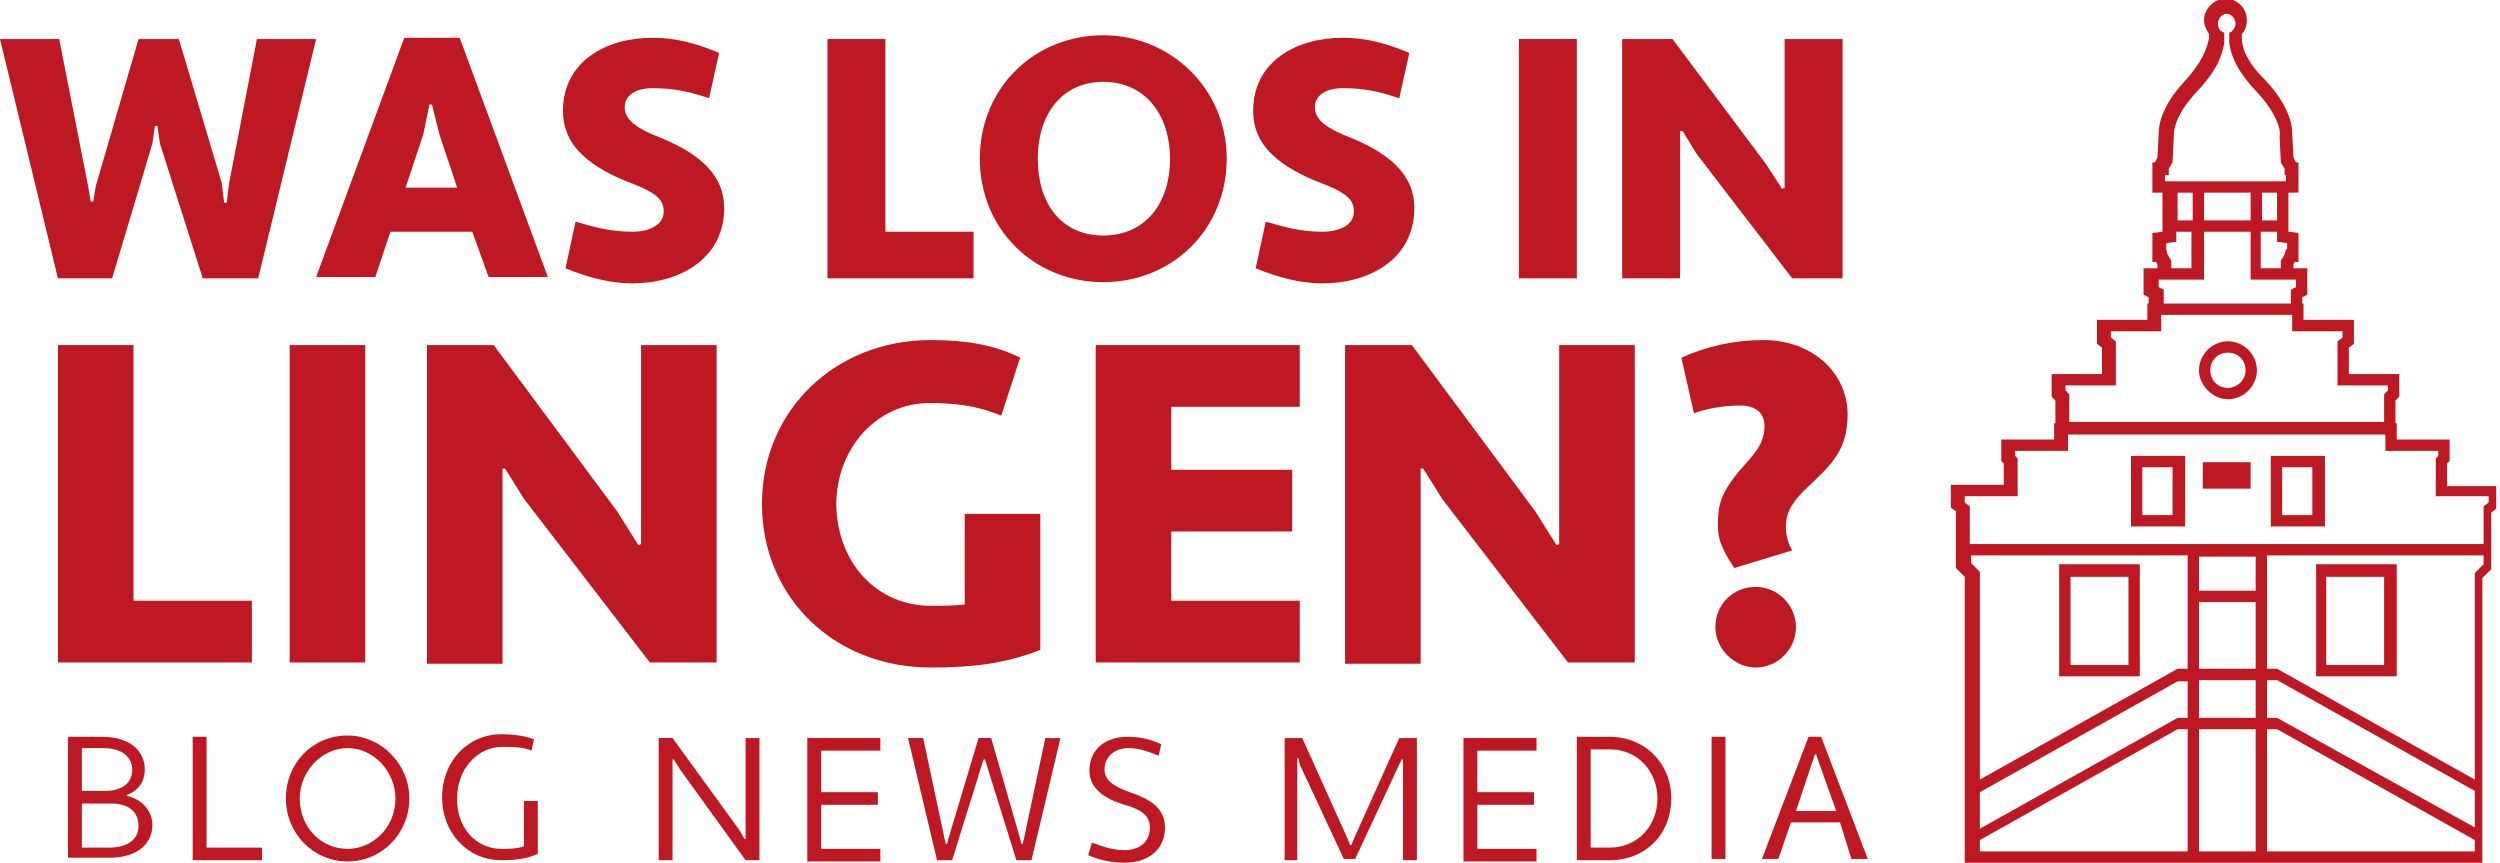 <?xml version="1.0" encoding="utf-8"?>
<!-- Generator: Adobe Illustrator 27.2.0, SVG Export Plug-In . SVG Version: 6.00 Build 0)  -->
<svg version="1.1" id="Ebene_1" xmlns="http://www.w3.org/2000/svg" xmlns:xlink="http://www.w3.org/1999/xlink" x="0px" y="0px"
	 viewBox="0 0 198.5 68.5" style="enable-background:new 0 0 198.5 68.5;" xml:space="preserve">
<style type="text/css">
	.st0{fill:#BE1823;}
</style>
<g>
	<path class="st0" d="M17.6,14.5l0.2,1.6H18l0.2-1.6l2.2-11.4h4.7l-4.6,19h-4.4l-3.4-10.7l-0.2-1.4h-0.2l-0.2,1.4L8.9,22.1H4.6
		L0,3.1h4.7L7,14.8L7.2,16h0.2l0.2-1.2L11,3.1h3.2L17.6,14.5z"/>
	<path class="st0" d="M37.5,18.4H31l-1.2,3.6h-4.7l7-19h4.4l7,19h-4.7L37.5,18.4z M32.2,14.9h4.1l-1.4-4.2l-0.6-2.4h-0.2l-0.5,2.4
		L32.2,14.9z"/>
	<path class="st0" d="M45.7,17.6c1.4,0.4,2.7,0.8,4.5,0.8c1.3,0,2.5-0.5,2.5-1.6c0-1.1-0.8-1.6-3.2-2.5c-3-1.3-4.8-2.9-4.8-5.5
		c0-3.9,3.4-5.8,7.1-5.8c2,0,3.6,0.5,5.3,1.2l-0.8,3.6c-1.5-0.5-2.7-0.8-4.5-0.8c-1.2,0-2.2,0.5-2.2,1.5c0,1,0.9,1.7,3,2.5
		c3.1,1.3,4.9,3,4.9,5.5c0,4.1-3.6,6-7.3,6c-1.8,0-3.6-0.5-5.3-1.2L45.7,17.6z"/>
	<path class="st0" d="M65.7,3.1h4.6v15.3h7v3.7H65.7V3.1z"/>
	<path class="st0" d="M87.6,2.8c5.3,0,9.8,4.2,9.8,9.8s-4.3,9.8-9.8,9.8c-5.5,0-9.8-4.2-9.8-9.8S82.1,2.8,87.6,2.8z M87.6,18.7
		c3.3,0,5.3-2.5,5.3-6.1c0-3.4-1.9-6.1-5.3-6.1c-3.3,0-5.2,2.6-5.2,6.1C82.4,16.2,84.3,18.7,87.6,18.7z"/>
	<path class="st0" d="M100.5,17.6c1.4,0.4,2.7,0.8,4.5,0.8c1.3,0,2.5-0.5,2.5-1.6c0-1.1-0.8-1.6-3.2-2.5c-3-1.3-4.8-2.9-4.8-5.5
		c0-3.9,3.4-5.8,7.1-5.8c2,0,3.6,0.5,5.3,1.2l-0.8,3.6c-1.5-0.5-2.7-0.8-4.5-0.8c-1.2,0-2.2,0.5-2.2,1.5c0,1,0.9,1.7,3,2.5
		c3.1,1.3,4.9,3,4.9,5.5c0,4.1-3.6,6-7.3,6c-1.8,0-3.6-0.5-5.3-1.2L100.5,17.6z"/>
	<path class="st0" d="M120.6,3.1h4.6v19h-4.6V3.1z"/>
	<path class="st0" d="M134.7,12.2l-1.1-1.8l-0.2,0v11.7h-4.6v-19h4l7.4,9.9l1.3,2l0.2-0.1V3.1h4.6v19h-4L134.7,12.2z"/>
</g>
<g>
	<path class="st0" d="M4.6,27.4h6v20.3H20v4.9H4.6V27.4z"/>
	<path class="st0" d="M23,27.4h6v25.2h-6V27.4z"/>
	<path class="st0" d="M41.6,39.6l-1.5-2.4l-0.2,0v15.5h-6V27.4h5.3l9.8,13.2l1.7,2.7l0.2-0.1V27.4h6v25.2h-5.3L41.6,39.6z"/>
	<path class="st0" d="M73.9,48.1c0.9,0,1.8,0,2.7-0.1v-7.2h6v10.8c-2.8,1.1-5.4,1.4-8.7,1.4c-7.7,0-13.4-5.6-13.4-13s5.8-13,13.4-13
		c2.5,0,4.9,0.3,7.1,1.4L79.5,33c-1.3-0.5-2.7-1-5.7-1c-4.1,0-7.4,3.5-7.4,8.1C66.5,44.8,69.7,48.1,73.9,48.1z"/>
	<path class="st0" d="M87,52.6V27.4h16.2v4.9H93v5h9.6v4.9H93v5.5h10.2v4.9H87z"/>
	<path class="st0" d="M114.5,39.6l-1.5-2.4l-0.2,0v15.5h-6V27.4h5.3l9.8,13.2l1.7,2.7l0.2-0.1V27.4h6v25.2h-5.3L114.5,39.6z"/>
	<path class="st0" d="M137.7,45.1c-0.5-0.8-1.3-1.9-1.3-3.3c0-1.5,0.1-2.5,1.7-4.4c1.2-1.4,2-2.1,2-3.6c0-1-0.7-1.6-1.9-1.6
		c-1.3,0-2.5,0.2-3.7,0.6l-1-4.4c2-0.9,4.2-1.4,6.5-1.4c4,0,6.7,2.7,6.7,5.9c0,2.9-1.3,4-3.4,6c-0.9,0.9-1.5,1.7-1.5,2.9
		c0,0.8,0.2,1.4,0.5,1.9L137.7,45.1z M139.4,46.6c1.8,0,3.2,1.5,3.2,3.2c0,1.7-1.4,3.2-3.2,3.2c-1.7,0-3.2-1.5-3.2-3.2
		C136.2,47.9,137.7,46.6,139.4,46.6z"/>
</g>
<g>
	<path class="st0" d="M5.4,58.5h2.7c2.3,0,3.4,1.2,3.4,2.6c0,0.9-0.5,1.7-1.4,2l0,0.1c1.3,0.3,2,1.3,2,2.3c0,1.5-1.2,2.6-3.4,2.6
		H5.4V58.5z M6.5,59.5v3.3h1.8c1.5,0,2.2-0.7,2.2-1.7c0-0.9-0.7-1.7-2.3-1.7H6.5z M6.5,63.8v3.5h2.2c1.6,0,2.3-0.8,2.3-1.7
		c0-1-0.6-1.8-2.2-1.8H6.5z"/>
	<path class="st0" d="M15.3,58.5h1.1v8.8h4.4v1h-5.5V58.5z"/>
	<path class="st0" d="M27.6,58.4c2.6,0,4.9,2.2,4.9,5c0,2.8-2.2,5-4.9,5c-2.7,0-4.9-2.2-4.9-5C22.7,60.6,24.8,58.4,27.6,58.4z
		 M27.6,67.4c2,0,3.8-1.7,3.8-4c0-2.1-1.7-4-3.8-4c-2.1,0-3.8,1.9-3.8,4C23.8,65.7,25.5,67.4,27.6,67.4z"/>
	<path class="st0" d="M39.8,67.4c0.7,0,1.2,0,1.8-0.2v-3.6h1.1v4.2c-0.9,0.4-1.8,0.5-2.9,0.5c-2.7,0-4.7-2.2-4.7-5c0-2.8,2-5,4.7-5
		c0.9,0,1.8,0.1,2.6,0.4l-0.2,0.9c-0.7-0.3-1.5-0.3-2.3-0.3c-2.1,0-3.6,1.9-3.6,4C36.2,65.7,37.8,67.4,39.8,67.4z"/>
	<path class="st0" d="M54,61.1l-0.5-0.8l-0.1,0v8h-1.1v-9.7h1.1l5.3,7.3l0.4,0.7l0.1,0v-8h1.1v9.7h-1.1L54,61.1z"/>
	<path class="st0" d="M64.1,68.3v-9.7h5.8v1h-4.7v3.3h4.5v1h-4.5v3.5h4.7v1H64.1z"/>
	<path class="st0" d="M81,66.6l0.1,0.4h0.1l0.1-0.4l1.7-8h1.2l-2.3,9.7h-1.2l-2.4-7.7l-0.1-0.3h-0.1L78,60.6l-2.4,7.7h-1.2l-2.3-9.7
		h1.2l1.7,8l0.1,0.4h0.1l0.1-0.4l2.4-8h1L81,66.6z"/>
	<path class="st0" d="M86.7,66.9c0.8,0.3,1.6,0.6,2.6,0.6c1,0,2-0.5,2-1.8c0-0.9-0.6-1.4-2-1.8c-1.4-0.4-2.8-1.2-2.8-2.7
		c0-1.8,1.4-2.7,3-2.7c1,0,1.9,0.2,2.7,0.6L92,60c-0.8-0.3-1.5-0.6-2.4-0.6c-1,0-1.9,0.6-1.9,1.7c0,0.8,0.6,1.3,2,1.8
		c1.5,0.5,2.8,1.2,2.8,2.8c0,1.9-1.5,2.8-3.2,2.8c-1,0-2-0.2-2.9-0.6L86.7,66.9z"/>
	<path class="st0" d="M111.3,60.3L111.3,60.3l-0.2,0.4l-3.5,7.5h-0.9l-3.5-7.5l-0.1-0.5l-0.1,0v8.1H102v-9.7h1.4l3.6,8l0.2,0.5h0.1
		l0.2-0.5l3.6-8h1.4v9.7h-1.1V60.3z"/>
	<path class="st0" d="M116.2,68.3v-9.7h5.8v1h-4.7v3.3h4.5v1h-4.5v3.5h4.7v1H116.2z"/>
	<path class="st0" d="M125.2,58.5h2.6c2.8,0,4.9,2.1,4.9,4.9c0,2.8-2,4.9-4.9,4.9h-2.6V58.5z M126.3,59.5v7.8h1.5
		c2.2,0,3.8-1.7,3.8-3.9c0-2.1-1.5-3.9-3.8-3.9H126.3z"/>
	<path class="st0" d="M135.9,58.5h1.1v9.7h-1.1V58.5z"/>
	<path class="st0" d="M146.1,65.3h-3.9l-1,2.9h-1.3l3.7-9.7h1l3.7,9.7h-1.3L146.1,65.3z M142.6,64.4h3.2l-1.5-4.2l-0.1-0.3h-0.1
		l-0.1,0.3L142.6,64.4z"/>
</g>
<g>
	<path class="st0" d="M176.9,27.1c-1.3,0-2.3,1.1-2.3,2.3s1.1,2.3,2.3,2.3c1.3,0,2.3-1.1,2.3-2.3S178.2,27.1,176.9,27.1z
		 M176.9,30.8c-0.8,0-1.4-0.6-1.4-1.4c0-0.8,0.6-1.4,1.4-1.4c0.8,0,1.4,0.6,1.4,1.4C178.3,30.2,177.6,30.8,176.9,30.8z"/>
	<rect x="174.9" y="36.7" class="st0" width="3.8" height="2.1"/>
	<path class="st0" d="M169.2,36.2v5.6h4.3v-5.6H169.2z M172.5,40.9h-2.4v-3.8h2.4V40.9z"/>
	<path class="st0" d="M180.3,36.2v5.6h4.3v-5.6H180.3z M183.6,40.9h-2.4v-3.8h2.4V40.9z"/>
	<path class="st0" d="M163.5,44.8v8.9h6.4v-8.9H163.5z M169,52.8h-4.6v-7h4.6V52.8z"/>
	<path class="st0" d="M183.9,44.8v8.9h6.4v-8.9H183.9z M189.3,52.8h-4.6v-7h4.6V52.8z"/>
	<g>
		<polygon class="st0" points="176.9,0 176.9,0 176.9,0 		"/>
		<path class="st0" d="M194.3,38.5v-1.7l0.2-0.2v-1.7h-4.2v-1.3h-0.1v-1.8l0.3-0.3v-1.8h-4v-2.1l0.4-0.3v-1.9h-4v-1.3h-0.1v-0.5
			l0.4-0.2v-2.1h-1.1V21l0.1-0.2h0.3v-2.3l-0.8-0.1v-3.1h0.8v-2.4h-0.2l-0.2-0.4l-0.1-1.9c0-0.5-0.1-2.1-2.2-4.3
			c-1.6-1.6-1.8-2.7-1.8-3.3l0-0.1c0-0.1,0-0.2,0-0.2c0.3-0.3,0.4-0.7,0.4-1.1c0-0.9-0.7-1.7-1.7-1.7c-0.9,0-1.7,0.8-1.7,1.7
			c0,0.4,0.2,0.8,0.4,1.1c0,0.1,0,0.2,0,0.2l0,0.1c-0.1,0.5-0.3,1.6-1.8,3.3c-2.1,2.2-2.2,3.8-2.2,4.3l-0.1,1.9l-0.2,0.4h-0.2v2.4
			h0.8v3.1l-0.8,0.1v2.3h0.3l0.1,0.2v0.3h-1.1v2.1l0.4,0.2v0.5h-0.1v1.3h-4v1.9l0.4,0.3v2.1h-4v1.8l0.3,0.3v1.8h-0.1v1.3h-4.2v1.7
			l0.2,0.2v1.7h-4.2v1.8l0.4,0.3l0,4.5l0.7,0.7v22.7h18.5h4.1h18.5V45.9l0.7-0.7l0-4.5l0.4-0.3v-1.8H194.3z M180.8,18.4v0.8l0.8,0.1
			v0.5h-0.1l-0.1,0.4l-0.3,0.5v0.6h-1.6l0-2.9H180.8z M179.6,17.5v-2.2h1.2v2.2H179.6z M172.1,13.9h0.1v-0.5l0.3-0.5l0.1-2.1l0,0
			l0,0c0-0.3,0-1.6,1.9-3.6c1.8-1.9,2-3.2,2.1-3.8l0-0.1c0-0.1,0-0.3,0-0.5l0-0.2l-0.2-0.1c-0.2-0.1-0.3-0.4-0.3-0.6
			c0-0.4,0.3-0.8,0.7-0.8c0.4,0,0.7,0.4,0.7,0.8c0,0.2-0.1,0.4-0.3,0.6l-0.2,0.1l0,0.2c0,0.2,0,0.3,0,0.5l0,0.1
			c0.1,0.6,0.3,1.9,2.1,3.8c1.9,2,2,3.4,1.9,3.6l0,0l0,0l0.1,2.1l0.3,0.5v0.5h0.1v0.5h-9.6V13.9z M178.7,15.3v2.2l-3.7,0v-2.2H178.7
			z M174.1,17.5h-1.2v-2.2h1.2L174.1,17.5z M172,19.3l0.8-0.1v-0.8h1.2l0,2.9h-1.6v-0.6l-0.3-0.5l-0.1-0.4H172V19.3z M171.4,22.2
			l3.6,0v-0.9v-2.9h3.7v2.9v0.9l3.6,0v0.6l-0.4,0.2v1.1l-10.1,0V23l-0.4-0.2V22.2z M164,30.6h4v-3.5l-0.4-0.3v-0.5h4V25h0.1H182v1.3
			h4v0.5l-0.4,0.3v3.5h4V31l-0.3,0.3v2.2h-25v-2.2L164,31V30.6z M173.7,67.6h-16.5v-0.9l15.7-8.8h0.8V67.6z M173.7,57l-0.8,0
			l-15.7,8.8v-2.9l15.7-8.8l0.8,0V57z M173.7,53.1l-0.8,0l-15.7,8.8v-0.5v-16l-0.7-0.7l0-0.6h16.7h0.5V53.1z M179.1,67.6h-4.5v-9.7
			h4.5V67.6z M179.1,57h-4.5V54h4.5V57z M179.1,53.1h-4.5v-5.3l4.5,0V53.1z M179.1,46.9h-4.5v-2.7l4.5,0V46.9z M196.5,67.6H180v-9.7
			h0.8l15.7,8.8L196.5,67.6z M180,57V54h0.8l15.7,8.8v2.9L180.8,57L180,57z M197.2,44.8l-0.7,0.7v16.1v0.3l-15.7-8.8l-0.8,0v-9
			l0.4,0h16.8L197.2,44.8z M197.6,39.9l-0.4,0.3v0.7l0,2.3l-40.8,0l0-2.3v-0.7l-0.4-0.3v-0.5h4.2v-3l-0.2-0.2v-0.4h4.2v-1.3h25.2
			v1.3h4.2v0.4l-0.2,0.2v3h4.2V39.9z"/>
	</g>
</g>
</svg>
